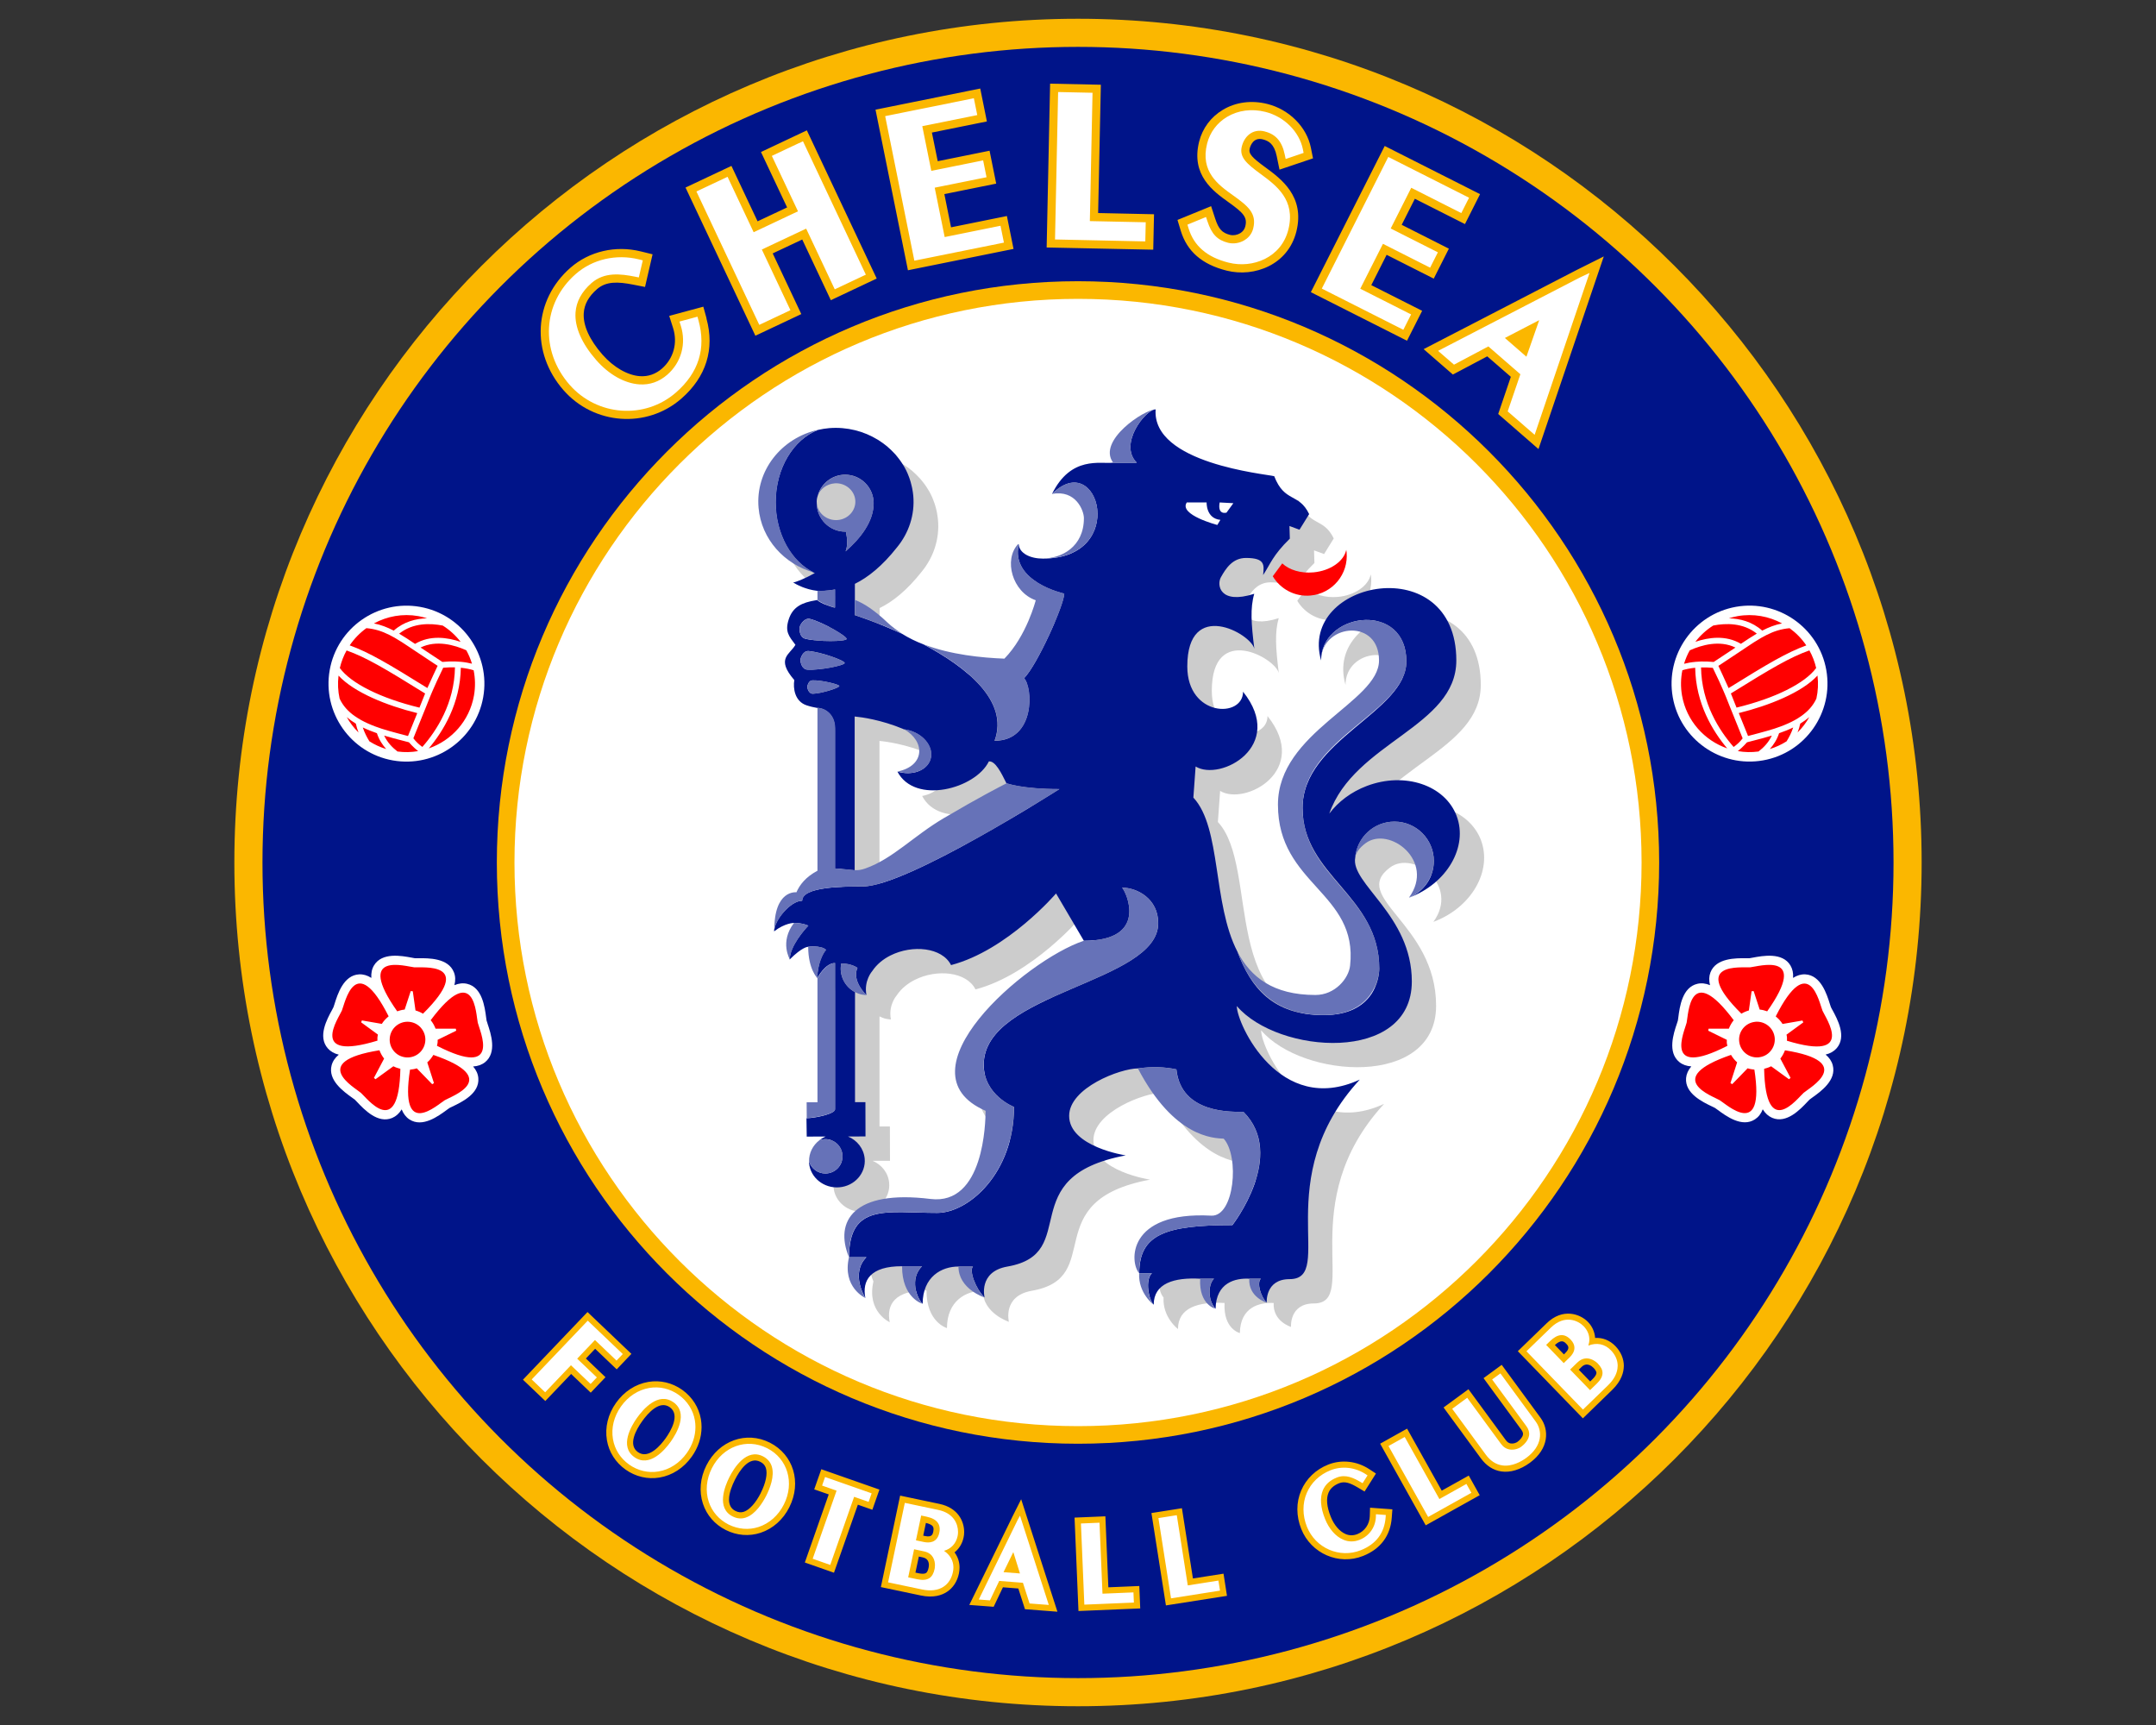 <?xml version="1.0" encoding="UTF-8"?>
<svg id="Chelsea" xmlns="http://www.w3.org/2000/svg" viewBox="0 0 500 400">
  <rect x="0" y="0" width="500" height="400" fill="#333333" stroke="none"/>
  <defs>
    <style>
      .cls-1 {
        fill: #ccc;
      }

      .cls-1, .cls-2, .cls-3, .cls-4, .cls-5, .cls-6 {
        stroke-width: 0px;
      }

      .cls-2 {
        fill: #fbb700;
      }

      .cls-3 {
        fill: #6672b8;
      }

      .cls-4 {
        fill: red;
      }

      .cls-5 {
        fill: #fff;
      }

      .cls-6 {
        fill: #001489;
      }
    </style>
  </defs>
  <g>
    <path class="cls-2" d="M445.65,200c0,108.05-87.6,195.65-195.65,195.65S54.35,308.05,54.35,200,141.95,4.35,250,4.35s195.65,87.6,195.65,195.65Z"/>
    <circle class="cls-6" cx="250" cy="200" r="189.13"/>
    <path class="cls-2" d="M384.78,200c0,74.44-60.34,134.78-134.78,134.78s-134.78-60.34-134.78-134.78,60.35-134.79,134.78-134.79,134.78,60.34,134.78,134.79Z"/>
    <path class="cls-5" d="M380.7,200c0,72.18-58.51,130.7-130.69,130.7s-130.7-58.51-130.7-130.7,58.51-130.7,130.7-130.7,130.69,58.51,130.69,130.7Z"/>
  </g>
  <g>
    <path class="cls-1" d="M343.47,194.86c-2.7-7.15-12-10.27-20.8-6.95-3.68,1.38-6.67,3.69-8.72,6.41,5.81-16.58,29.46-20.09,29.46-35.51,0-25.85-36.71-18.61-31.37,0,0-8.44,13.44-9.99,13.44,0s-23.43,16.54-23.43,33.43c0,18.61,18.61,20.33,16.73,37.35-.32,2.94-3.48,6.79-8.04,6.79-28.51,0-18.34-35.09-28.3-45.77l.52-7.21c5.77,3.53,21.05-4.74,10.99-17.36,0,6.2-12.92,5.86-12.92-5.85,0-15.86,14.82-7.58,15.54-4.09-.71-5.77-.98-9.44-.02-12.76-8,2.57-8.74-2.04-7.73-3.83,1.16-2.07,2.71-4.48,5.82-4.48,1.69,0,2.7.23,3.3.64.99.69,1.72-.87,1.58.58.86-1.3.51.32,1.35-.99.84-1.29,1.96-2.76,3.96-4.71l-.09-2.93,2.33.86,2.24-3.62c-2.41-5-5.69-2.58-8.1-8.79-2.01-.53-33.42,2.89-32.5-9.64-2.56,0-8.63,1.4-4.87,6.5-2.93.35-5.03-2.96-9.43,6,5.51-1.03,2.66,5.13,2.66,6.88,0,11.36-15.12,11.17-15.12,5.84-3.65,3.54-1.58,11.29,3.94,13.19,0,0-2.1,8.28-7.27,13.53-7.68-.3-20-1.64-27.08-8.34-3.05-2.88-5.48-4.46-7.55-5.27v-3.75c3.03-1.48,6.35-4.1,9.79-8.48,2.69-3.29,4.15-7.5,3.75-11.97-.05-.53-.13-1.06-.22-1.58-.03-.16-.07-.32-.1-.49-.08-.36-.16-.71-.27-1.06-.05-.17-.1-.34-.15-.52-.11-.35-.24-.7-.38-1.04-.06-.14-.1-.29-.17-.43-.19-.45-.41-.89-.64-1.32-.09-.17-.2-.34-.3-.5-.15-.26-.31-.52-.48-.77-.13-.2-.28-.4-.42-.6-.15-.2-.3-.39-.45-.58-.17-.21-.33-.42-.52-.63-.12-.14-.24-.26-.37-.39-.45-.49-.93-.95-1.44-1.39-.04-.04-.09-.08-.14-.13-.29-.24-.59-.47-.89-.69-.08-.06-.16-.11-.24-.17-.32-.23-.65-.45-.98-.65-.02-.01-.04-.02-.06-.04-3.22-1.98-7.12-3.01-11.24-2.69-9.91.79-17.28,9.08-16.45,18.51.64,7.34,6.06,13.22,13.11,15.09-2.48,1.38-4.57,2.17-5.04,2.17.08.05.18.11.3.18.03.02.06.03.09.05.1.06.21.12.33.19.03.01.06.03.09.05.16.08.32.16.51.25.03.01.06.02.09.04.16.07.33.15.51.22.05.02.1.04.15.06.43.17.92.34,1.45.49.07.02.15.04.22.06.21.06.43.11.66.16.08.02.15.03.23.05.28.06.58.1.88.14.03,0,.05,0,.07,0v2.14c-.11.02-.21.04-.32.06-3.23.53-5.32,1.52-6.27,4.39-.94,2.88.03,3.92,1.54,5.94-1.28,2.28-4.62,3.13-.26,8.18-.32,1.9.09,4.93,2.86,5.85.91.3,1.66.46,2.45.61v37.78c-2.77,1.47-4.13,3.29-4.88,4.99,0,0-2.22-4.92-2.07,4.83,2.52-1.96,1.52,2.27,1.52,2.27-3.43,4.44.93,4.2.93,4.2,2.96-2.96,2.35,1.34,2.35,1.34,0,5.24,2.13,7.28,2.14,7.29v28.78s-2.51,0-2.51,0l.02,7.94h4.39c-2.46,1.02-4.09,3.45-3.85,6.14.3,3.39,3.43,5.91,6.99,5.63,3.56-.29,6.21-3.26,5.91-6.65-.2-2.34-1.75-4.26-3.86-5.14h4.05s-.02-7.95-.02-7.95h-2.41s0-25.53,0-25.53c.5.26,1.04.46,1.62.58.24.05.47.08.7.1.11.01.21.01.32.02-.65-3.36,1.35-5.58,1.35-5.58,1.03-1.55,2.52-2.76,4.22-3.61,5.07-2.55,11.99-1.9,14.05,2.23,13.1-3.45,24.35-16.62,24.35-16.62l6.45,10.97c-13.67,4.57-43.45,30.46-22.78,39.42-.01,2.61-.36,21.97-12.78,20.44-17.88-2.2-22.34,5.19-18.91,13.51-1.62,7.02,3.78,9.45,3.78,9.45-.81-4.05,1.14-7.4,8.53-7.36-.04,7.39,4.74,8.72,4.74,8.72.03-6.32,4.43-8.67,8.34-8.65-.03,5.21,6.03,7.2,6.03,7.2,0,0-1.54-6,5.31-7.2,17.34-3.02,1.05-20.86,27.42-25.77,0,0-13.13-1.98-13.13-9.16,0-6.53,11.88-11,15.97-11,8.4,16.03,17.52,16.16,19.9,16.28,3.72,4.14,2.47,18.14-2.89,17.86-19.64-1.04-18.92,10.9-16.72,13.34-.25,4.64,3.35,7.32,3.35,7.32,0-4.97,4.73-6.36,10.8-6.04-.32,6.07,3.55,6.98,3.55,6.98.1-6.1,4.63-7.14,7.84-6.98-.23,4.29,4.02,5.55,4.02,5.55,0,0-.42-5.44,5.3-5.44,10.86,0-4.91-23.27,16.29-46.28-18.62,8.62-28.52-12.92-28.52-17.06,9.56,11.2,40.58,13.43,40.58-5.69s-20.08-25.07-10.69-32.06c5.47-4.07,16.21,4.14,10.06,12.61,8.81-3.27,13.73-11.8,11.03-18.96ZM224.5,195.44c-7.01,4.13-11.72,9.35-18.12,11.63-.97.35-1.75.44-2.42.39v-35.65c1.7.16,6.1.76,11.24,2.89,5.09,2.78,5.09,8.53-1.34,9.88,4.06,7.78,18.14,3.97,21.21-2.36,1.5-.13,2.83,2.55,4.08,5.08-1.97,1.03-6.02,3.06-14.65,8.14ZM303.05,136.33c-.77,1.04-1.54,2.09-2.2,2.98,1.77,2.96,5.12,4.81,8.79,4.47,5.08-.48,8.81-4.98,8.33-10.06-.02-.18-.05-.35-.08-.53-.53,2.62-3.64,4.85-7.58,5.22-2.98.28-5.69-.57-7.27-2.08Z"/>
    <path class="cls-6" d="M189.67,114.87s0,.02,0,.03h0c.07-.2.16-.38.26-.56-.1.17-.18.35-.25.53ZM190,264.43s.02,0,.03-.02h0s-.01.01-.02.02ZM189.78,99.65h0,0ZM187.09,263.56l4.39-.02c-.53.23-1.02.52-1.46.87.43-.16.9-.26,1.39-.26,2.2,0,3.98,1.78,3.98,3.98s-1.78,3.98-3.98,3.98c-1.78,0-3.27-1.17-3.78-2.78v.36c.3,3.39,3.43,5.91,6.99,5.63,3.56-.28,6.21-3.26,5.91-6.65-.21-2.33-1.75-4.26-3.86-5.13l4.05-.02-.02-7.94h-2.41s0-25.53,0-25.53c-2.36-1.23-3.73-3.9-3.2-6.63,1.51,0,2.86.39,3.77,1.01-1.39,3.07,2.08,6.32,2.08,6.32-.65-3.36,1.35-5.58,1.35-5.58,1.03-1.55,2.52-2.76,4.21-3.61,5.07-2.55,11.99-1.9,14.06,2.23,13.1-3.44,24.35-16.61,24.35-16.61l6.45,10.97c15.12,0,9.86-11.32,8.87-12.32,3.48,0,8.38,2.56,8.38,8.24,0,13.92-40.47,15.91-40.47,32.81,0,7.1,7.03,9.8,7.03,9.8,0,15.41-10.58,24.57-17.82,24.57-11.58,0-20.44-2.34-20.44,10.28h4.03c-3.83,3.83-.25,9.45-.25,9.45-.81-4.05,1.14-7.4,8.53-7.36h4.62c-2.93,2.93-1.22,7.38.13,8.72.03-6.32,4.42-8.67,8.34-8.65h3.34c-.91.91.56,5.07,2.69,7.19,0,0-1.54-6,5.31-7.19,17.34-3.02,1.05-20.86,27.42-25.77,0,0-13.12-1.98-13.12-9.17,0-6.52,11.88-11,15.97-11,3.21-.47,6.27-.35,8.91.22,1.06,10.35,12.96,9.84,15.54,9.84,10.09,10.08-2.56,26.27-2.56,26.27-15.48,0-21.6,2.14-21.6,11.15h2.93c-1.65,1.64-.71,6.19.42,7.31,0-4.97,4.73-6.36,10.8-6.03h3.19c-1.55,1.55-1.28,5.33.36,6.97.1-6.1,4.62-7.15,7.84-6.97h2.66c-.99.99,0,4.19,1.36,5.55,0,0-.42-5.44,5.3-5.45,10.86,0-4.91-23.27,16.28-46.27-18.61,8.61-28.52-12.93-28.52-17.06,9.56,11.2,40.59,13.44,40.59-5.69,0-15.42-14.31-22.68-13.12-28.76.42-4.66,4.33-8.31,9.1-8.31,5.04,0,9.13,4.09,9.13,9.13,0,3.85-2.37,7.12-5.73,8.47,0,0,0,0,0,0,0,0-.02.02-.02.03,8.81-3.26,13.73-11.8,11.03-18.95-2.7-7.15-12.01-10.27-20.8-6.96-3.68,1.39-6.68,3.69-8.73,6.42,5.81-16.57,29.46-20.09,29.46-35.51,0-25.85-36.7-18.61-31.36,0,0-.28.01-.56.04-.82.94-10.52,19.74-12.67,19.74,1.04,0,11.72-24.08,18.21-24.08,33.97s17.79,20.24,17.79,37.28c0,2.02-1.06,10.77-12.89,10.77s-16.89-6.38-20-14.7h0c-5.81-11.21-3.68-28.73-10.22-35.74l.52-7.21c5.76,3.53,21.05-4.75,11-17.35,0,6.2-12.93,5.86-12.93-5.86,0-15.85,14.82-7.58,15.55-4.08-.72-5.77-.99-9.45-.02-12.76-8,2.57-8.74-2.04-7.74-3.83,1.16-2.07,2.71-4.48,5.82-4.48,4.49,0,4.21,1.65,3.97,3.97,1.72-2.59,2.2-4.54,6.2-8.45l-.09-2.93,2.33.86,2.24-3.62c-2.41-5-5.69-2.58-8.1-8.79-2.02-.52-28.41-2.96-27.5-15.49-2.34,0-8.7,8.06-4.39,12.36h-5.49c-2.93.35-9.76-1.69-14.16,7.27,10.81-10.81,17.83,14.97-2.09,14.97h0s0,0,0,0c-2.94.01-5.46-1.22-5.63-3.29-1.99,8.71,10.55,11.41,10.55,11.41,0,2.59-6.28,16.58-9.33,19.63,2.06,2.06,2.7,14.49-6.82,14.49,3.43-9.28-6.66-17.14-16.46-22.34h.01c-1.77-.67-3.46-1.5-5.03-2.48h0c-6.02-2.75-10.91-4.3-10.91-4.3v-7.27c3.03-1.49,6.34-4.11,9.79-8.49,2.69-3.28,4.15-7.49,3.75-11.97-.05-.53-.13-1.06-.23-1.58-.03-.16-.07-.32-.1-.48-.08-.36-.17-.72-.27-1.07-.05-.17-.1-.34-.16-.52-.11-.36-.24-.7-.38-1.04-.06-.14-.11-.29-.17-.43-.19-.45-.41-.89-.64-1.31-.09-.17-.2-.34-.3-.51-.16-.26-.31-.51-.48-.76-.14-.2-.27-.4-.42-.6-.14-.19-.29-.39-.45-.58-.17-.22-.34-.43-.51-.63-.12-.13-.25-.26-.37-.39-.46-.49-.93-.95-1.44-1.38-.05-.04-.09-.09-.14-.13-.29-.24-.58-.47-.89-.69-.08-.06-.16-.11-.24-.17-.32-.23-.65-.44-.98-.66-.02,0-.04-.02-.06-.03-3.23-1.98-7.12-3.01-11.24-2.69-.89.07-1.75.22-2.6.41-5.7,2.18-9.86,8.87-9.86,16.78,0,7.45,3.69,13.81,8.89,16.35.07.02.15.05.22.07-2.48,1.38-4.57,2.17-5.04,2.17.08.05.18.11.3.18.03.02.06.03.09.05.1.06.21.12.33.19.03.02.06.03.09.05.15.08.33.16.51.25.03.01.06.03.1.04.16.07.32.14.5.22.05.02.1.04.15.07.44.17.92.34,1.45.49.07.02.15.04.22.06.21.06.43.11.65.15.08.02.16.04.23.05.28.06.58.11.88.14.02,0,.05,0,.07.01,1.88.16,4.12-.31,4.12-.31v4.22c-.34,0-3.31-.96-4.12-1.78-.1.02-.21.04-.32.06-3.22.53-5.31,1.52-6.26,4.39-.95,2.88.03,3.93,1.54,5.94-1.28,2.27-4.62,3.13-.26,8.17-.31,1.9.09,4.94,2.85,5.86.91.3,1.66.46,2.45.6,1.64,0,4.12,1.37,4.12,4.77v32.47c1.49.08,3.12.29,4.58.41v-35.66c1.69.16,6.1.76,11.23,2.88.06.03.1.07.16.1,0,0,0,0,0-.01.47.06.94.16,1.42.3,3.42,1.05,5.55,4.02,4.75,6.65-.8,2.62-4.23,3.9-7.65,2.85,4.06,7.78,18.14,3.98,21.21-2.36,1.49-.14,2.83,2.55,4.08,5.08,0,0,3.53,1.35,12.26,1.35,0,0-35.36,22.58-45.59,22.58-4.37,0-14.06,0-14.06,3.3-2.66,0-6.5,4.52-6.5,7.11,2.52-1.96,4.57-1.96,4.57-1.96,2.15,0,3.35.64,3.35.64-.78.78-4.31,4.76-4.31,7.84,2.96-2.96,4.24-2.94,4.24-2.94,0,0,3.09-.4,4.19.71-.75.75-2.04,3.42-2.04,6.58,0,0,1.83-3.53,4.12-3.53v33.94c0,1.05-4.68,2.04-6.61,2.04M188.53,160.87c-.87.03-1.28-1.1-1.29-1.51-.02-.41.31-1.57,1.18-1.6,2.07-.07,6.21.92,6.23,1.32.01.41-4.04,1.71-6.12,1.79ZM187.19,155.27c-1.2-.09-1.59-1.71-1.55-2.28.04-.57.67-2.11,1.87-2.03,2.87.21,8.42,2.21,8.38,2.78-.04.57-5.83,1.74-8.7,1.52ZM186.7,148.09c-1.28-.34-1.38-2.16-1.22-2.76.16-.6,1.14-2.14,2.41-1.8,3.03.79,8.61,4.05,8.45,4.65-.16.6-6.61.7-9.64-.09ZM196.09,127.87c.53-1.26.42-2.97.09-4.59-.06,0-.11,0-.16,0-3.65,0-6.6-2.96-6.6-6.6-.06-.62.03-1.22.24-1.78h0s0-.03,0-.03c.79-2.76,3.33-4.8,6.34-4.8,3.64,0,6.6,2.96,6.6,6.61,0,4.21-2.96,8.08-6.53,11.18Z"/>
    <path class="cls-4" d="M295.17,133.63c1.77,2.96,5.12,4.81,8.79,4.46,5.08-.47,8.81-4.97,8.33-10.06-.02-.18-.05-.35-.08-.53-.53,2.62-3.65,4.85-7.58,5.22-2.98.28-5.68-.58-7.26-2.08-.77,1.05-1.54,2.09-2.2,2.98Z"/>
    <path class="cls-5" d="M282.84,116.51l3.19.17-1.59,2.19s-2.13.67-1.59-2.35ZM275.23,116.51h4.6s-.17,3.71,3.19,4.04l-.71,1.18s-9.02-2.35-7.08-5.22Z"/>
    <path class="cls-3" d="M196.35,148.18c.16-.6-5.42-3.86-8.45-4.65-1.27-.34-2.25,1.21-2.41,1.8-.16.6-.06,2.42,1.22,2.76,3.03.79,9.49.69,9.64.09ZM195.89,153.75c.04-.56-5.51-2.57-8.38-2.78-1.2-.09-1.83,1.46-1.87,2.03-.04.57.35,2.19,1.55,2.28,2.86.21,8.66-.96,8.7-1.52ZM189.58,136.97v2.13c.82.82,3.79,1.78,4.12,1.78v-4.22s-2.24.47-4.12.31ZM188.42,157.76c-.87.03-1.2,1.19-1.18,1.6.01.41.43,1.54,1.29,1.51,2.07-.07,6.13-1.38,6.12-1.79-.02-.4-4.16-1.4-6.23-1.32ZM184.15,214c-3.43,4.44-.96,8.49-.96,8.49,0-3.09,3.53-7.06,4.31-7.84,0,0-1.21-.64-3.35-.64ZM195.08,223.42c-.53,2.73.84,5.4,3.2,6.63.5.26,1.04.46,1.62.58.24.05.47.08.71.1.11,0,.21,0,.32.01,0,0-3.47-3.25-2.08-6.32-.91-.62-2.26-1.01-3.77-1.01ZM188.81,132.78c-5.2-2.54-8.89-8.89-8.89-16.35,0-7.91,4.15-14.59,9.86-16.78-8.57,1.89-14.62,9.51-13.86,18.1.64,7.27,5.95,13.09,12.89,15.02ZM243.98,114.54c5.51-1.04,7.39,3.86,7.39,5.61,0,6.65-5.18,9.33-9.47,9.35h0c19.92,0,12.89-25.78,2.09-14.97ZM230.68,171.75c9.52,0,8.88-12.43,6.82-14.49,3.05-3.05,9.33-17.04,9.33-19.63,0,0-12.56-2.71-10.55-11.42,0,0,0-.01,0-.02l-.17-.02c-3.42,3.61-1.34,11.14,4.09,13.02,0,0-2.1,8.28-7.27,13.54-5.15-.2-12.37-.88-18.71-3.31,9.8,5.2,19.89,13.07,16.46,22.34ZM193.51,112.08c2.46-.2,4.63,1.55,4.84,3.9.21,2.34-1.63,4.41-4.09,4.61-2.47.19-4.64-1.55-4.84-3.9,0,3.65,2.95,6.6,6.6,6.6.05,0,.11,0,.16,0,.33,1.62.44,3.33-.09,4.59,3.56-3.1,6.53-6.97,6.53-11.18,0-3.65-2.96-6.61-6.6-6.61-3.03,0-5.58,2.05-6.36,4.83.57-1.53,2.03-2.68,3.85-2.83ZM263.63,107.27c-4.3-4.3,2.05-12.36,4.39-12.36-2.56,0-13.63,7.25-9.88,12.36h5.49ZM208.19,178.9c3.42,1.05,6.85-.23,7.65-2.85.8-2.63-1.33-5.6-4.75-6.65-.47-.14-.95-.24-1.42-.3,4.94,2.81,4.88,8.46-1.48,9.8ZM198.29,142.63s4.89,1.55,10.91,4.3c-1.2-.76-2.34-1.59-3.36-2.55-3.05-2.89-5.48-4.47-7.55-5.26v3.52ZM200.14,205.54c10.23,0,45.59-22.58,45.59-22.58-8.73,0-12.26-1.35-12.26-1.35-1.97,1.03-6.02,3.06-14.65,8.14-7.01,4.14-11.72,9.35-18.12,11.63-.97.35-1.75.43-2.42.4-1.47-.12-3.09-.33-4.58-.41v-32.47c0-3.4-2.49-4.77-4.12-4.77v37.78h0c-2.77,1.47-4.13,3.29-4.88,5,0,0-5.27-.7-5.12,9.05,0-2.59,3.84-7.11,6.5-7.11,0-3.3,9.69-3.3,14.06-3.3ZM288.34,257.81c-2.58,0-14.47.51-15.54-9.84-2.64-.57-5.7-.69-8.91-.22,8.4,16.03,17.52,16.16,19.9,16.29,3.72,4.14,2.47,18.13-2.89,17.85-19.64-1.05-18.92,10.9-16.72,13.35,0-9.02,6.13-11.15,21.6-11.15,0,0,12.64-16.19,2.56-26.27ZM292.38,296.51h-2.66c-.23,4.28,4.02,5.55,4.02,5.55-1.36-1.36-2.36-4.55-1.36-5.55ZM267.53,302.54c-1.13-1.13-2.07-5.67-.42-7.31h-2.93c-.24,4.64,3.35,7.31,3.35,7.31ZM326.15,153.36c0-13.71-18.81-11.56-19.74-1.03.83-7.72,13.4-8.85,13.4.82s-23.44,16.54-23.44,33.43c0,18.61,18.62,20.33,16.73,37.35-.32,2.94-3.47,6.79-8.04,6.79-9.81,0-15.04-4.16-18.08-10.04,3.11,8.33,8.59,14.7,20,14.7s12.89-8.74,12.89-10.77c0-17.04-17.79-21.09-17.79-37.28s24.08-22.26,24.08-33.97ZM187.43,219.54c0,5.25,2.15,7.29,2.15,7.29,0-3.16,1.3-5.84,2.04-6.58-1.1-1.11-4.19-.71-4.19-.71ZM323.37,190.51c-4.77,0-8.68,3.65-9.1,8.31.22-1.12.97-2.21,2.43-3.3,5.47-4.06,16.19,4.12,10.08,12.59,3.36-1.35,5.73-4.63,5.73-8.47,0-5.04-4.09-9.13-9.13-9.13ZM281.52,296.51h-3.19c-.32,6.07,3.55,6.97,3.55,6.97-1.65-1.64-1.91-5.43-.36-6.97ZM191.41,264.15c-.49,0-.96.1-1.39.26-1.52,1.17-2.44,2.96-2.39,4.93.51,1.61,2,2.78,3.78,2.78,2.2,0,3.98-1.78,3.98-3.98s-1.78-3.98-3.98-3.98ZM213.82,293.61h-4.62c-.03,7.39,4.74,8.72,4.74,8.72-1.35-1.35-3.06-5.79-.13-8.72ZM228.12,246.88c0-16.9,40.47-18.89,40.47-32.81,0-5.68-4.9-8.24-8.38-8.24.99.99,6.25,12.32-8.87,12.32-13.67,4.57-43.44,30.46-22.77,39.43-.02,2.6-.36,21.97-12.78,20.44-17.88-2.21-22.34,5.19-18.91,13.5,0-12.62,8.86-10.28,20.44-10.28,7.24,0,17.82-9.16,17.82-24.57,0,0-7.03-2.7-7.03-9.8ZM193.7,257.23v-33.94c-2.29,0-4.12,3.53-4.12,3.53v28.96-.18s-2.51,0-2.51,0l.02,3.65c1.92,0,6.61-.99,6.61-2.04ZM200.67,300.97s-3.58-5.62.25-9.45h-4.03c-1.62,7.02,3.78,9.45,3.78,9.45ZM225.62,293.68h-3.34c-.03,5.21,6.03,7.19,6.03,7.19-2.13-2.13-3.6-6.29-2.69-7.19Z"/>
  </g>
  <g>
    <g>
      <path class="cls-5" d="M424.94,234.18l-.33-.64-.23-.69c-.74-2.35-2.11-6.72-5.71-6.91-.96-.05-1.9.22-2.84.82.09-1.11-.12-2.06-.61-2.89-1.86-3.09-6.36-2.25-8.78-1.8l-.72.13h-.72c-2.46-.03-7.04-.07-8.33,3.29-.34.9-.37,1.87-.1,2.95-1.03-.42-2-.53-2.93-.31-3.51.81-4.11,5.36-4.42,7.8l-.1.71-.22.69c-.79,2.33-2.24,6.68.56,8.95.75.6,1.67.93,2.77,1-.72.85-1.12,1.74-1.21,2.69-.31,3.59,3.82,5.56,6.05,6.62l.65.32.59.42c1.98,1.46,5.66,4.19,8.68,2.23.8-.52,1.41-1.29,1.81-2.33.58.95,1.31,1.6,2.19,1.98,3.32,1.41,6.47-1.92,8.16-3.71l.5-.52.58-.43c2.01-1.43,5.74-4.08,4.8-7.56-.25-.93-.8-1.74-1.65-2.45,1.08-.26,1.93-.75,2.56-1.47,2.37-2.72.18-6.74-1-8.91Z"/>
      <path class="cls-4" d="M403.85,235.06c-12.28-12.17.23-10.6,2.06-10.76,1.83-.16,13.86-3.88,3.92,10.21-.55-.2-1.13-.35-1.74-.41-.69-2.12-1.4-4.28-1.4-4.28l-.48.04s-.32,2.24-.63,4.45c-.62.17-1.2.43-1.74.75ZM405.29,247.72c-1.68,1.73-3.57,3.68-3.57,3.68l-.41-.25s.82-2.54,1.55-4.81c-.58-.5-1.04-1.09-1.42-1.73-16.03,5.52-4.2,9.56-2.64,10.5,1.56.93,10.62,9.42,8.06-7.09-.54-.05-1.06-.13-1.57-.3ZM400.47,241.68c-.02-.19,0-.37,0-.56-2.09-1.02-4.32-2.12-4.32-2.12l.1-.47s2.4,0,4.69,0c.28-.7.64-1.37,1.13-1.96,0,0,0,0,0,0-10.32-13.81-10.51-1.22-10.92.58-.41,1.79-5.74,13.13,9.45,5.36-.06-.27-.13-.53-.15-.81ZM413.96,243.54c-.26.68-.61,1.34-1.08,1.93,1.12,2.11,2.37,4.47,2.37,4.47l-.36.32s-2.2-1.59-4.15-3.01c-.51.27-1.06.45-1.62.59.35,16.69,7.79,6.76,9.16,5.57,1.38-1.2,12.27-7.2-4.31-9.86ZM422.66,234.37c-.72-1.69-3.08-14.05-10.85,1.32.61.5,1.17,1.07,1.58,1.75,2.25-.39,4.62-.8,4.62-.8l.19.44s-2.02,1.47-3.89,2.84c.03.18.09.36.1.54.03.29,0,.58,0,.87,16.14,4.92,8.96-5.28,8.25-6.96ZM407.09,236.94c-1.1.1-2.1.62-2.81,1.46-.71.85-1.05,1.92-.95,3.02.2,2.28,2.21,3.96,4.48,3.76,1.11-.1,2.1-.61,2.81-1.46.71-.85,1.05-1.92.96-3.02-.2-2.28-2.21-3.96-4.49-3.77Z"/>
    </g>
    <g>
      <path class="cls-5" d="M387.93,161.66c1.73,9.82,11.13,16.39,20.94,14.66,9.82-1.73,16.4-11.12,14.67-20.94-1.73-9.82-11.13-16.4-20.94-14.67-9.82,1.74-16.4,11.13-14.67,20.95Z"/>
      <path class="cls-4" d="M398.51,154.4c.16-.1.43-.28.77-.5,1.48-.98,4.38-2.9,4.46-2.96.41-.27.8-.54,1.18-.79,1.29-.87,2.45-1.63,3.54-2.25.42-.24.82-.46,1.23-.66,1.73-.87,3.39-1.4,5.34-1.57,1.5,1.09,2.82,2.43,3.87,3.99-4.49,1.63-8.88,4.22-18.02,9.9-.52-1.21-2.27-4.93-2.37-5.16ZM421.19,154.9c-.34-1.46-.87-2.82-1.57-4.08-4.5,1.59-8.85,4.17-18.21,9.98.32.79,1.13,2.82,1.31,3.28,9-2.18,15.89-5.65,18.47-9.18ZM407.43,146.93c-3.19-2.54-7.2-2.45-10.11-1.88-1.61,1.01-3.01,2.3-4.15,3.78,3.07-1.05,7.06-1.61,10.57.46,1.33-.9,2.54-1.69,3.69-2.37ZM421.24,161.98c.39-1.71.47-3.5.26-5.33-3.64,3.95-11.28,6.97-18.26,8.7.57,1.42,2.08,5.16,2.15,5.31.3-.07,4.34-1.12,6.09-1.69.5-.16,1-.34,1.49-.52,1.16-.43,2.27-.92,3.3-1.49.51-.29,1-.59,1.46-.92,1.53-1.07,2.76-2.4,3.52-4.07ZM403.03,174.17c1.55.27,3.16.31,4.79.09,1.22-.93,2.36-2.14,3.09-3.69-1.49.46-2.96.84-4.31,1.18l-1.45.38s-1,1.16-2.12,2.03ZM393.15,153.47c.43-.04.88-.07,1.36-.08.89-.02,1.86.01,2.91.11l5.05-3.34c-3.66-1.79-7.85-.59-10.6.64-.55.98-.99,2.03-1.32,3.12.77-.19,1.61-.36,2.6-.44ZM390.16,155.42c-.38,1.88-.43,3.86-.08,5.86,1.04,5.88,5.2,10.43,10.48,12.26-3.37-4-7.29-10.41-7.43-18.7-1.17.12-2.15.33-2.97.58ZM413.28,144.56c-3.05-1.65-6.64-2.33-10.31-1.69-.69.12-1.36.3-2.02.51,2.58.06,5.37.76,7.73,2.85,1.5-.78,2.97-1.35,4.59-1.67ZM394.49,154.76c.12,8.31,4.24,14.66,7.56,18.45.73-.52,1.47-1.18,2.09-2l-2.23-5.53-.52-1.28s-.86-2.16-1.14-2.86c-.17-.43-.35-.84-.53-1.26-.59-1.39-1.29-2.93-2.5-5.42-.99-.09-1.91-.12-2.74-.09ZM410.44,173.69c1.39-.43,2.7-1.03,3.89-1.79.57-.92,1.13-1.99,1.53-3.21-1.05.51-2.16.94-3.27,1.33-.47,1.45-1.24,2.65-2.15,3.67ZM416.86,169.86c1.08-1.06,2-2.26,2.74-3.58-.65.55-1.35,1.06-2.1,1.51-.15.73-.38,1.41-.63,2.07Z"/>
    </g>
    <g>
      <path class="cls-5" d="M113.06,237.33l-.22-.69-.1-.71c-.32-2.44-.91-6.99-4.42-7.8-.94-.22-1.91-.11-2.94.31.28-1.08.25-2.05-.1-2.95-1.29-3.36-5.87-3.32-8.34-3.29h-.72l-.71-.13c-2.42-.45-6.93-1.29-8.78,1.8-.49.82-.69,1.78-.61,2.89-.94-.6-1.88-.87-2.84-.82-3.6.19-4.98,4.56-5.71,6.91l-.23.69-.33.64c-1.18,2.16-3.37,6.19-1,8.91.63.72,1.48,1.21,2.56,1.47-.86.71-1.41,1.52-1.66,2.45-.93,3.48,2.8,6.13,4.8,7.56l.58.43.51.52c1.69,1.79,4.84,5.11,8.16,3.71.88-.38,1.61-1.03,2.19-1.98.41,1.03,1.01,1.81,1.81,2.33,3.02,1.96,6.7-.77,8.68-2.23l.59-.42.65-.32c2.22-1.06,6.36-3.03,6.05-6.62-.08-.96-.48-1.85-1.21-2.69,1.11-.07,2.03-.4,2.78-1,2.8-2.27,1.34-6.62.56-8.95Z"/>
      <path class="cls-4" d="M101.34,242.49c.06-.27.13-.53.15-.81.02-.19,0-.37,0-.56,2.09-1.02,4.32-2.12,4.32-2.12l-.11-.47s-2.4,0-4.69,0c-.27-.7-.63-1.37-1.13-1.96,0,0,0,0,0,0,10.32-13.81,10.5-1.22,10.92.58.41,1.79,5.74,13.13-9.45,5.36ZM93.85,234.1c.69-2.12,1.4-4.28,1.4-4.28l.48.04s.32,2.24.63,4.45c.62.17,1.2.43,1.74.75,12.28-12.17-.23-10.6-2.06-10.76-1.83-.16-13.86-3.88-3.92,10.21.55-.2,1.13-.35,1.74-.41ZM87.54,241.32c-.01-.29-.03-.58,0-.87.02-.19.07-.36.1-.55-1.88-1.37-3.89-2.84-3.89-2.84l.18-.44s2.37.41,4.62.8c.42-.68.97-1.25,1.58-1.75-7.77-15.37-10.13-3.01-10.85-1.32-.72,1.68-7.9,11.88,8.25,6.96ZM100.51,244.61c-.38.64-.84,1.23-1.42,1.74.73,2.27,1.55,4.81,1.55,4.81l-.41.25s-1.89-1.95-3.57-3.68c-.51.17-1.04.25-1.57.3-2.56,16.51,6.49,8.02,8.06,7.09,1.57-.94,13.4-4.98-2.64-10.5ZM91.23,247.25c-1.95,1.41-4.15,3.01-4.15,3.01l-.36-.32s1.25-2.35,2.36-4.47c-.47-.59-.82-1.24-1.08-1.93-16.58,2.66-5.68,8.66-4.31,9.87,1.38,1.19,8.82,11.12,9.16-5.57-.56-.14-1.11-.32-1.62-.59ZM97.68,238.4c-.71-.85-1.71-1.36-2.81-1.46-2.27-.2-4.29,1.49-4.48,3.77-.1,1.1.24,2.17.95,3.02.71.85,1.71,1.36,2.81,1.46,2.27.2,4.28-1.48,4.48-3.76.1-1.1-.24-2.17-.95-3.02Z"/>
    </g>
    <g>
      <path class="cls-5" d="M97.4,140.72c-9.82-1.73-19.21,4.85-20.94,14.67-1.73,9.82,4.85,19.21,14.66,20.94,9.82,1.73,19.21-4.85,20.94-14.66,1.74-9.82-4.85-19.21-14.66-20.95Z"/>
      <path class="cls-4" d="M99.12,159.55c-9.14-5.68-13.53-8.28-18.02-9.9,1.05-1.56,2.37-2.91,3.87-3.99,1.95.17,3.61.7,5.34,1.57.4.2.81.42,1.23.66,1.09.62,2.24,1.38,3.54,2.25.38.25.77.52,1.18.79.08.06,2.98,1.98,4.46,2.96.34.23.62.4.77.5-.11.23-1.85,3.95-2.38,5.16ZM97.28,164.09c.19-.46.99-2.49,1.31-3.28-9.36-5.81-13.71-8.39-18.21-9.98-.7,1.25-1.23,2.62-1.57,4.08,2.58,3.54,9.46,7,18.47,9.18ZM96.26,149.3c3.51-2.08,7.49-1.51,10.57-.46-1.14-1.48-2.54-2.77-4.15-3.78-2.91-.57-6.92-.67-10.11,1.88,1.16.68,2.36,1.48,3.69,2.37ZM82.28,166.05c.46.33.95.63,1.46.92,1.03.57,2.15,1.06,3.3,1.49.49.18.99.36,1.49.52,1.75.57,5.79,1.62,6.09,1.69.07-.16,1.57-3.89,2.15-5.31-6.99-1.73-14.63-4.76-18.26-8.7-.22,1.82-.13,3.62.25,5.33.76,1.67,2,3,3.52,4.07ZM94.85,172.13l-1.45-.38c-1.35-.34-2.82-.73-4.31-1.18.73,1.55,1.87,2.75,3.09,3.69,1.63.22,3.24.18,4.79-.09-1.12-.87-2.12-2.03-2.12-2.03ZM109.46,153.91c-.33-1.09-.77-2.13-1.32-3.12-2.75-1.23-6.94-2.43-10.6-.64l5.05,3.34c1.06-.1,2.02-.13,2.91-.11.48.01.93.04,1.36.08.99.09,1.83.25,2.6.44ZM106.87,154.84c-.14,8.29-4.06,14.7-7.43,18.7,5.28-1.83,9.44-6.38,10.48-12.26.35-2,.3-3.98-.08-5.86-.82-.25-1.8-.46-2.97-.58ZM91.31,146.23c2.36-2.09,5.15-2.79,7.73-2.85-.65-.21-1.32-.39-2.01-.51-3.67-.65-7.26.04-10.31,1.69,1.62.32,3.09.89,4.59,1.67ZM102.78,154.85c-1.2,2.5-1.91,4.03-2.5,5.42-.18.43-.35.84-.53,1.26-.28.7-1.14,2.86-1.14,2.86l-.52,1.28-2.23,5.53c.62.82,1.36,1.48,2.09,2,3.32-3.78,7.44-10.13,7.56-18.45-.83-.03-1.75,0-2.74.09ZM87.41,170.02c-1.11-.39-2.21-.82-3.27-1.33.39,1.21.96,2.29,1.53,3.21,1.19.76,2.49,1.36,3.89,1.79-.91-1.02-1.68-2.22-2.15-3.67ZM82.51,167.79c-.75-.45-1.45-.95-2.1-1.51.74,1.31,1.66,2.52,2.74,3.58-.25-.66-.48-1.34-.63-2.07Z"/>
    </g>
  </g>
  <g>
    <path class="cls-2" d="M135.87,315.01c1.34,1.28,4.55,4.34,4.55,4.34l-3.42,3.59s-3.21-3.06-4.55-4.34c-1.6,1.68-5.99,6.27-5.99,6.27l-5.18-4.94,13.66-14.32,1.31-1.37,10.18,9.7-3.41,3.59s-3.55-3.39-5-4.77c-.85.9-1.29,1.35-2.14,2.25ZM162.7,330.91c0,2.38-.78,4.77-2.27,6.86-1.86,2.62-4.52,4.35-7.48,4.85-2.75.46-5.55-.2-7.88-1.85-2.32-1.65-3.86-4.07-4.32-6.81-.5-2.97.25-6.04,2.12-8.67,1.87-2.63,4.53-4.35,7.49-4.85,2.74-.46,5.53.19,7.85,1.84,2.33,1.66,3.87,4.08,4.34,6.83.1.59.15,1.2.15,1.8ZM154.39,333.48c1.11-1.56,3.43-5.39.95-7.16-2.38-1.69-5.05,1.32-6.43,3.26-1.39,1.95-3.35,5.46-.97,7.14,2.49,1.77,5.34-1.68,6.46-3.25ZM183.05,349.52c-1.45,2.87-3.82,4.97-6.67,5.91-2.65.87-5.51.64-8.07-.65-2.54-1.28-4.42-3.44-5.29-6.09-.94-2.85-.65-6.01.8-8.89,2.91-5.76,9.24-8.03,14.72-5.27,5.48,2.78,7.42,9.22,4.51,14.98ZM176.43,346.18c1.17-2.31,1.61-4.47,1.18-5.78-.21-.64-.62-1.1-1.31-1.44-2.6-1.32-4.8,2.06-5.87,4.19-.62,1.23-1.36,3.03-1.36,4.57,0,1.11.39,2.1,1.48,2.64.68.34,1.3.41,1.94.2,1.31-.43,2.79-2.06,3.95-4.37ZM189.84,342.47l-1.01,2.89s2.58.9,3.36,1.17c-.99,2.81-5.54,15.79-5.54,15.79l6.76,2.37s4.55-12.97,5.54-15.78c.78.27,3.36,1.18,3.36,1.18l1.64-4.68-13.48-4.72-.63,1.79ZM223.6,355.26c0,.44-.04.86-.13,1.24-.31,1.47-1.06,2.64-2.1,3.47.75,1.01,1.16,2.2,1.16,3.49,0,.47-.05.95-.15,1.44-.38,1.81-1.37,3.32-2.79,4.24-1.11.73-3.06,1.46-6.03.83l-9.28-1.95,4.08-19.36.39-1.85,9.12,1.92c4.32.91,5.73,4.05,5.73,6.53ZM215.42,362.91c0-.65-.23-1.53-1.43-1.78,0,0-.5-.11-.9-.19-.29,1.39-.49,2.33-.79,3.72.42.09.77.16.77.16.77.16,1.36.14,1.67-.06.34-.22.52-.8.61-1.24.03-.13.06-.35.06-.6ZM214.1,356.09c.27.06.47.1.47.1,1.58.33,1.74-.46,1.87-1.03.04-.21.06-.4.06-.56,0-.26-.05-.48-.15-.64-.23-.34-.82-.63-1.62-.82-.25,1.19-.37,1.77-.62,2.94ZM234.7,351.88l-9.91,20.28,5.65.43s1.54-3.23,2.15-4.52c1.19.1,2.4.19,3.57.28.43,1.35,1.54,4.8,1.54,4.8l7.53.58-8.41-26.08-2.12,4.22ZM257.04,368.08c-.13-2.97-.69-16.47-.69-16.47l-1.89.08-5.26.22.91,21.66,14.32-.6-.21-5.2s-5.12.21-7.17.3ZM276.65,366.01c-.46-2.94-2.55-16.28-2.55-16.28l-1.87.3-5.2.82,3.36,21.42,14.16-2.22-.8-5.14s-5.07.79-7.09,1.11ZM317.67,351.58c-.06,1.87-1.16,3.46-2.87,4.15-.95.37-1.85.37-2.74-.01-1.39-.59-2.69-2.1-3.45-4.03-.92-2.28-1.09-4.21-.5-5.58.42-.97,1.21-1.67,2.44-2.17,1.34-.53,2.6-.04,4.33.98l1.58.94,2.64-4.17-1.56-1.02c-2.88-1.89-6.44-2.28-9.52-1.05-2.87,1.14-5.09,3.27-6.26,6-1.19,2.77-1.18,5.94.02,8.94,2.27,5.69,8.71,8.49,14.34,6.24,4.06-1.62,6.36-4.71,6.65-8.93l.14-1.88-5.18-.38-.06,1.98ZM334.36,345.67c-1.45-2.59-8.04-14.39-8.04-14.39l-1.66.92-4.59,2.57,10.57,18.93,12.52-6.99-2.54-4.55s-4.48,2.5-6.27,3.5ZM348.27,316.48l-1.53,1.12-2.69,1.97,8.77,11.97c.4.55.41.9.37,1.12-.09.62-.73,1.28-1.3,1.7-.27.19-.89.45-1.52.36-.45-.07-.82-.31-1.14-.75l-8.68-11.83-5.77,4.23,8.63,11.77c1.28,1.74,2.87,2.78,4.73,3.06,2.09.32,4.45-.39,6.66-2.01,4.52-3.31,4.45-7.72,2.48-10.41l-9.02-12.3ZM376.58,316.81c-.02,1.33-.5,3.36-2.68,5.47l-6.81,6.61-15.09-15.57,6.69-6.48c3.73-3.62,7.77-2.17,9.58-.3,1.04,1.08,1.56,2.37,1.66,3.7,1.72-.09,3.36.52,4.7,1.9,1.29,1.33,1.98,2.99,1.96,4.68ZM360.59,311.89c.85.88,1.26,1.3,2.1,2.17.19-.19.34-.34.34-.34.51-.5.69-.89.69-1.21,0-.4-.27-.68-.49-.91-.49-.51-1.13-1.1-2.63.29ZM366.13,317.61c.99,1.02,1.65,1.71,2.65,2.73.31-.3.56-.55.56-.55.57-.55.88-1.06.89-1.42h0c0-.41-.37-.88-.69-1.2-.34-.35-1.52-1.38-2.74-.21,0,0-.37.36-.66.65Z"/>
    <path class="cls-5" d="M133.86,315.06c.59.56,4.56,4.34,4.56,4.34l-1.45,1.52s-3.97-3.79-4.56-4.34c-.58.61-5.98,6.27-5.98,6.27l-3.12-2.98,12.67-13.29.33-.34,8.12,7.74-1.45,1.52s-4.4-4.19-5-4.77c-.52.55-3.58,3.76-4.11,4.31ZM161.15,329.35c.09.52.13,1.04.13,1.56,0,2.09-.69,4.18-2.01,6.04-1.65,2.31-3.98,3.83-6.56,4.26-2.37.4-4.79-.17-6.82-1.61-2.01-1.43-3.34-3.52-3.74-5.89-.44-2.58.23-5.28,1.88-7.6,1.65-2.32,3.98-3.83,6.57-4.27,2.37-.4,4.78.17,6.79,1.6,2.02,1.44,3.36,3.54,3.76,5.91ZM156.16,325.16c-3.51-2.5-7.05,1.68-8.41,3.59-1.36,1.91-4.15,6.63-.64,9.13,3.53,2.51,7.08-1.67,8.44-3.58,1.36-1.92,4.15-6.63.62-9.15ZM181.78,348.88c-1.28,2.54-3.36,4.38-5.84,5.2-2.29.75-4.77.54-6.99-.57-2.2-1.12-3.83-2.98-4.58-5.26-.82-2.5-.56-5.26.72-7.8,2.55-5.04,8.05-7.04,12.81-4.64,4.76,2.4,6.43,8.03,3.88,13.07ZM172.92,351.91c2.3-.75,3.98-3.51,4.78-5.08.8-1.58,2.02-4.56,1.26-6.86-.33-.99-1.01-1.75-2.02-2.27-3.84-1.94-6.72,2.72-7.78,4.81-1.06,2.1-3.1,7.18.74,9.12,1.02.52,2.04.61,3.03.28ZM191.19,342.94l-.54,1.54s2.69.95,3.36,1.18c-.3.85-5.54,15.79-5.54,15.79l4.07,1.43s5.24-14.94,5.54-15.79c.68.23,3.36,1.17,3.36,1.17l.7-1.98-10.8-3.79-.15.45ZM222.18,355.24c0,.36-.04.69-.1.96-.37,1.76-1.53,2.95-3.15,3.41,1.4.95,2.18,2.28,2.18,3.85,0,.37-.04.75-.13,1.13-.31,1.46-1.06,2.62-2.17,3.35-1.29.84-2.96,1.05-4.96.64l-7.89-1.66,3.78-17.97.1-.46,7.73,1.63c3.66.77,4.61,3.31,4.61,5.12ZM213.63,351.44c-.16.74-1.06,5-1.21,5.74.67.14,1.86.39,1.86.39,1.11.23,3.04.26,3.55-2.13.07-.3.1-.59.1-.85,0-.54-.13-1.02-.39-1.41-.46-.72-1.36-1.21-2.66-1.49,0,0-.75-.16-1.23-.26ZM211.99,359.25c-.16.77-1.21,5.75-1.37,6.51.75.16,2.16.45,2.16.45,1.17.25,2.1.16,2.74-.26.61-.39,1.01-1.1,1.23-2.14,0-.04.08-.37.08-.83,0-1.05-.35-2.78-2.54-3.24,0,0-1.65-.35-2.29-.49ZM236.55,351.46l6.68,20.7-4.46-.34s-1.37-4.26-1.54-4.8c-.54-.04-4.95-.39-5.5-.43-.24.52-2.15,4.51-2.15,4.51l-2.59-.2,8.99-18.4.57-1.05ZM232.73,364.56c.88.07,2.93.23,3.81.3-.27-.88-1.11-3.56-1.54-4.95-.63,1.31-1.86,3.83-2.27,4.65ZM255.68,369.56c-.04-.9-.69-16.47-.69-16.47l-.47.02-3.84.16.79,18.82,11.49-.48-.1-2.36s-6.35.27-7.17.3ZM275.46,367.64c-.14-.88-2.55-16.29-2.55-16.29l-.47.07-3.79.6,2.92,18.61,11.36-1.79-.37-2.33s-6.27.99-7.09,1.12ZM319.09,351.63c-.07,2.45-1.51,4.52-3.76,5.42-1.3.52-2.59.51-3.83-.03-1.76-.75-3.29-2.5-4.21-4.81-1.06-2.64-1.22-4.95-.49-6.67.56-1.31,1.64-2.3,3.22-2.92,2.07-.83,3.97.12,5.58,1.08l.4.23,1.15-1.81-.39-.26c-2.49-1.64-5.57-1.98-8.22-.92-2.51,1-4.46,2.86-5.48,5.24-1.04,2.42-1.02,5.21.03,7.85,1.98,4.96,7.59,7.41,12.5,5.44,3.56-1.42,5.5-4.01,5.76-7.7l.03-.47-2.28-.17-.02.49ZM333.81,347.6c-.44-.78-8.04-14.39-8.04-14.39l-.41.23-3.35,1.87,9.19,16.45,10.03-5.6-1.15-2.06s-5.55,3.1-6.26,3.5ZM347.96,318.47l-.38.28-1.54,1.13,7.94,10.82c.53.72.74,1.45.63,2.17-.2,1.28-1.37,2.27-1.86,2.63-.56.42-1.59.77-2.58.62-.83-.12-1.52-.56-2.07-1.31l-7.84-10.69-3.48,2.56,7.79,10.63c1.05,1.43,2.33,2.27,3.79,2.49,2.32.35,4.5-.94,5.6-1.74,3.76-2.76,3.8-6.22,2.19-8.42l-8.18-11.16ZM375.15,316.79c-.02,1.54-.78,3.04-2.25,4.46l-5.79,5.61-13.11-13.52,5.68-5.5c3.22-3.12,6.35-1.58,7.57-.33.89.91,1.34,2,1.34,3.13,0,.46-.09.92-.24,1.38,1.93-.75,3.79-.41,5.25,1.1,1.04,1.07,1.58,2.34,1.56,3.67ZM364.24,310.62c-1.43-1.48-2.99-1.36-4.76.36,0,0-.55.53-.91.88.52.55,3.56,3.68,4.08,4.22.5-.48,1.37-1.33,1.37-1.33.5-.49,1.11-1.27,1.11-2.22,0-.59-.24-1.24-.89-1.91ZM370.33,320.82c.86-.84,1.3-1.65,1.31-2.43v-.03c0-.71-.36-1.42-1.09-2.18-.1-.11-2.45-2.47-4.75-.23,0,0-1.21,1.17-1.68,1.63.54.56,4.08,4.21,4.63,4.77.46-.45,1.58-1.53,1.58-1.53Z"/>
  </g>
  <g>
    <path class="cls-2" d="M163.83,73.83c1.96,7.13-.05,13.57-5.81,18.6-8.01,7-20.28,6.12-27.35-1.97-7.62-8.71-6.92-20.9,1.62-28.37,4.36-3.82,10.47-5.24,16.33-3.79l2.72.67-1.75,7.57-2.7-.53c-3.65-.72-6.34-.8-8.46,1.06-1.92,1.68-2.92,3.49-3.05,5.54-.19,2.83,1.31,6.16,4.34,9.62,2.57,2.93,5.81,4.8,8.7,5,1.9.12,3.62-.47,5.11-1.77,2.68-2.35,3.66-5.94,2.57-9.38l-.9-2.83,7.91-2.14.75,2.73ZM184.55,31.44l-8.07,3.81s4.5,9.55,6.06,12.85c-2.31,1.08-4.54,2.14-6.85,3.22-1.55-3.29-6.06-12.85-6.06-12.85l-10.65,5.02,16.2,34.36,10.65-5.02s-5.01-10.63-6.63-14.07c2.31-1.08,4.54-2.14,6.85-3.22,1.62,3.44,6.63,14.07,6.63,14.07l10.64-5.02-16.2-34.36-2.57,1.21ZM220.56,52.73c-.52-2.56-1.04-5.15-1.55-7.72,3.29-.66,12.02-2.43,12.02-2.43l-1.54-7.63s-8.73,1.76-12.02,2.43c-.47-2.34-.87-4.3-1.35-6.64,3.41-.69,12.75-2.58,12.75-2.58l-1.54-7.63-2.79.56-21.5,4.34,7.52,37.24,24.49-4.95-1.54-7.63s-9.51,1.92-12.95,2.62ZM255.3,19.65l-11.77-.25-.06,2.85-.74,35.14,24.72.51.18-8.22s-9.49-.2-12.96-.28c.1-4.65.63-29.75.63-29.75ZM293.46,38.81c-3.05-2.24-3.95-3.14-3.64-4.37.16-.64.85-2.67,3.04-2.12,1.33.34,2.64,1.03,3.22,3.87l.65,3.15,7.77-2.62-.49-2.45c-.95-4.81-5.02-8.9-10.12-10.17-3.65-.91-7.32-.43-10.32,1.38-2.76,1.65-4.7,4.27-5.48,7.36-1.95,7.78,3.3,11.53,6.78,14.02,3.56,2.54,4.45,3.54,3.92,5.66-.17.67-.57,1.19-1.18,1.56-.7.42-1.6.57-2.33.39-1.86-.46-2.67-1.35-3.46-3.76l-.95-2.9-7.8,3.19.75,2.48c1.46,4.82,4.95,7.85,10.67,9.28,6.42,1.6,14.21-1.34,16.15-9.06,2.03-8.12-3.5-12.19-7.16-14.88ZM321.56,59.08c3,1.51,10.94,5.53,10.94,5.53l3.51-6.95s-7.95-4.01-10.94-5.53c1.08-2.13,1.98-3.91,3.05-6.04,3.1,1.57,11.62,5.87,11.62,5.87l3.5-6.94-22.11-11.17-1.28,2.53-15.85,31.37,22.3,11.26,3.51-6.94s-8.66-4.37-11.79-5.95c1.18-2.33,2.37-4.69,3.55-7.03ZM371.94,59.45l-15.15,44.68-9.34-8.13s2.16-6.36,2.93-8.62c-1.56-1.35-3.88-3.38-5.47-4.75-2.12,1.12-7.97,4.22-7.97,4.22l-6.78-5.89,35.44-18.33,6.34-3.17Z"/>
    <path class="cls-5" d="M162,74.34c1.78,6.47.02,12.08-5.23,16.67-7.22,6.31-18.29,5.51-24.68-1.79-6.9-7.9-6.29-18.94,1.44-25.69,3.9-3.42,9.37-4.68,14.63-3.39l.91.23-.92,3.96-.9-.18c-3.3-.65-7.08-1.13-10.08,1.49-2.28,2-3.53,4.3-3.7,6.85-.22,3.35,1.44,7.15,4.8,11,2.93,3.36,6.58,5.41,10,5.64,2.41.16,4.6-.6,6.48-2.24,3.26-2.85,4.45-7.21,3.13-11.38l-.3-.95,4.17-1.13.25.91ZM185.36,33.15l-6.36,3s5.35,11.36,6.06,12.85c-1.36.65-8.92,4.21-10.28,4.85-.7-1.5-6.05-12.85-6.05-12.85l-7.22,3.4,14.58,30.93,7.22-3.4s-5.92-12.55-6.63-14.07c1.37-.64,8.91-4.2,10.28-4.84.71,1.51,6.63,14.07,6.63,14.07l7.21-3.4-14.58-30.93-.85.41ZM219.08,54.96c-.3-1.49-2.01-9.95-2.31-11.44,1.58-.31,12.02-2.42,12.02-2.42l-.79-3.91s-10.44,2.11-12.02,2.43c-.29-1.45-1.8-8.9-2.09-10.36,1.6-.32,12.75-2.57,12.75-2.57l-.79-3.91-.93.19-19.64,3.96,6.77,33.52,20.77-4.19-.79-3.91s-11.35,2.29-12.95,2.62ZM253.36,21.51l-7.97-.17-.02.95-.7,33.24,20.94.45.1-4.44s-11.33-.24-12.96-.27c.03-1.77.62-29.75.62-29.75ZM293.32,30.49c2.54.63,4,2.33,4.62,5.33l.22,1.05,4.16-1.41-.16-.82c-.82-4.1-4.32-7.6-8.72-8.7-3.16-.79-6.32-.37-8.89,1.17-2.32,1.39-3.96,3.59-4.61,6.19-1.64,6.53,2.62,9.58,6.03,12.01,3.46,2.48,5.54,4.16,4.66,7.67-.36,1.46-1.31,2.29-2.04,2.73-1.14.68-2.54.9-3.77.59-2.51-.63-3.82-1.99-4.81-5.01l-.32-.97-4.31,1.77.25.83c1.25,4.12,4.3,6.74,9.32,7.99,5.52,1.38,12.2-1.11,13.84-7.69,1.72-6.88-2.81-10.21-6.45-12.89-3.12-2.3-4.99-3.83-4.35-6.36.56-2.27,2.44-4.22,5.34-3.49ZM327.28,43.54c1.45.74,11.61,5.87,11.61,5.87l1.8-3.56-18.73-9.46-.43.85-14.99,29.68,18.91,9.55,1.8-3.56s-10.33-5.22-11.79-5.96c.68-1.36,4.57-9.05,5.26-10.41,1.44.73,10.94,5.53,10.94,5.53l1.8-3.56s-9.5-4.8-10.94-5.53c.67-1.32,4.09-8.1,4.76-9.43ZM368.63,63.29l-12.73,37.54-6.25-5.44s2.58-7.57,2.94-8.61c-.8-.69-6.6-5.74-7.42-6.45-.99.52-7.97,4.23-7.97,4.23l-3.69-3.2,32.96-17.05,2.16-1.01ZM353.99,82.72c.58-1.65,2.07-5.9,2.97-8.48-2.43,1.26-6.41,3.33-7.96,4.13,1.26,1.09,3.74,3.25,5,4.35Z"/>
  </g>
</svg>